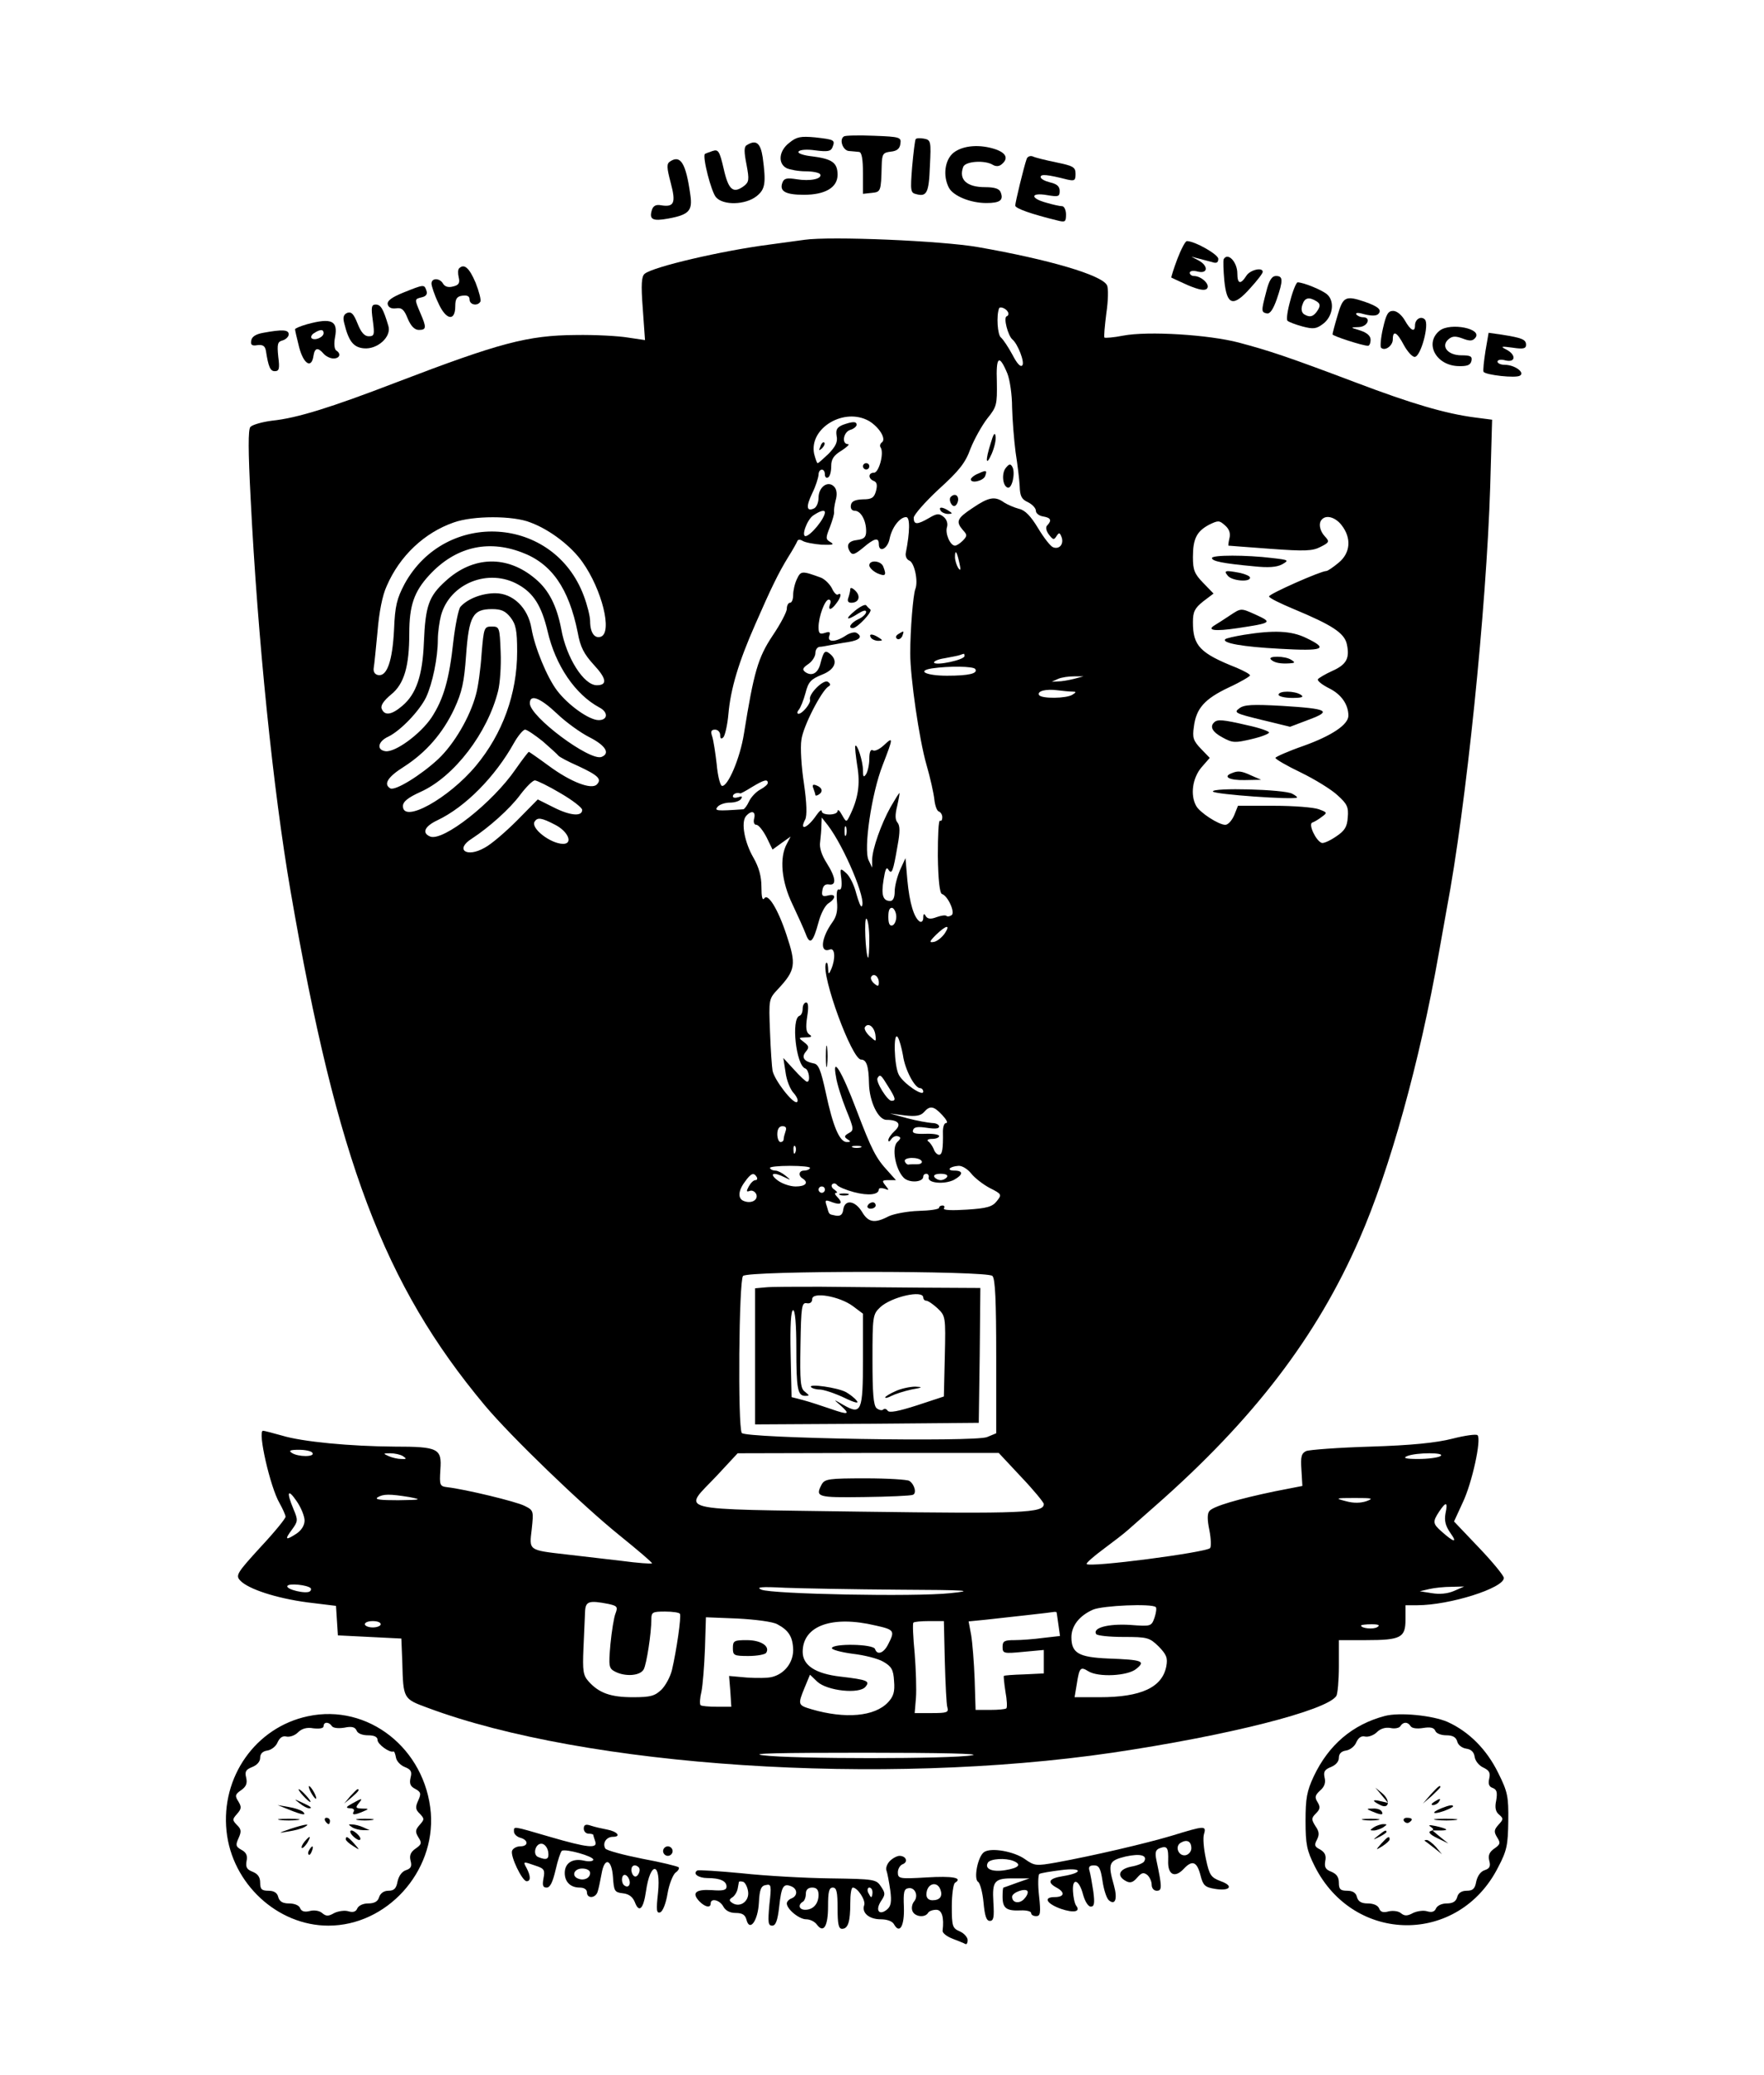 <?xml version="1.0" standalone="no"?>
<!DOCTYPE svg PUBLIC "-//W3C//DTD SVG 20010904//EN"
 "http://www.w3.org/TR/2001/REC-SVG-20010904/DTD/svg10.dtd">
<svg version="1.0" xmlns="http://www.w3.org/2000/svg"
 width="556pt" height="654pt" viewBox="0 0 556 654"
 preserveAspectRatio="xMidYMid meet">

<g transform="translate(0,654) scale(0.1,-0.1)"
fill="#000000" stroke="none">
<path d="M2660 6110 c-16 -10 -3 -45 16 -46 10 -1 25 -2 32 -3 8 -1 12 -22 12
-67 l0 -65 28 3 c28 3 29 4 31 85 1 38 4 42 29 45 19 2 28 9 30 25 3 20 -1 22
-83 25 -48 2 -91 1 -95 -2z"/>
<path d="M2488 6090 c-33 -25 -37 -65 -9 -80 11 -5 38 -10 60 -10 22 0 42 -4
46 -9 8 -15 -32 -23 -74 -16 -31 5 -40 3 -45 -11 -10 -27 10 -38 68 -38 67 0
106 23 106 63 0 38 -17 50 -79 58 -29 3 -48 10 -44 15 3 6 26 8 53 4 39 -5 49
-3 54 10 9 23 6 24 -55 31 -45 4 -58 2 -81 -17z"/>
<path d="M2886 6101 c-2 -3 -7 -42 -11 -87 -6 -76 -5 -82 13 -86 33 -9 40 4
43 89 4 78 3 82 -19 86 -12 2 -24 2 -26 -2z"/>
<path d="M2353 6082 c-8 -5 -8 -21 0 -61 9 -48 8 -55 -9 -68 -33 -24 -48 -12
-63 55 -13 56 -17 62 -35 56 -12 -4 -22 -8 -24 -9 -9 -8 20 -121 35 -137 23
-26 92 -24 127 3 28 22 31 41 20 123 -7 46 -21 57 -51 38z"/>
<path d="M3006 6059 c-28 -22 -35 -73 -15 -111 14 -26 68 -48 118 -48 43 0 55
9 45 34 -4 11 -19 16 -49 16 -58 0 -84 24 -69 64 7 18 69 22 94 6 9 -5 19 -5
27 2 22 18 15 35 -18 47 -50 17 -103 13 -133 -10z"/>
<path d="M3236 6039 c-9 -25 -36 -137 -36 -147 0 -9 51 -27 133 -47 24 -6 27
-5 27 19 0 14 -6 26 -12 26 -7 0 -30 5 -50 11 -52 14 -50 33 2 24 36 -6 40 -5
40 13 0 15 -9 22 -30 27 -16 4 -30 11 -30 17 0 10 21 8 84 -8 23 -5 26 -3 26
18 0 21 -7 25 -60 36 -34 7 -67 15 -75 19 -8 3 -17 -1 -19 -8z"/>
<path d="M2112 6031 c-11 -7 -11 -18 2 -67 17 -64 11 -78 -31 -71 -15 3 -24
-2 -28 -14 -10 -31 2 -37 51 -28 66 12 77 25 70 74 -14 101 -31 128 -64 106z"/>
<path d="M2535 5784 c-16 -2 -66 -9 -110 -15 -148 -19 -367 -70 -393 -92 -10
-8 -12 -33 -6 -110 l7 -99 -54 8 c-30 5 -103 9 -164 8 -152 -1 -241 -25 -565
-149 -208 -80 -314 -113 -392 -121 -32 -4 -63 -13 -69 -20 -7 -9 -7 -74 1
-226 22 -439 71 -920 126 -1238 146 -847 294 -1239 612 -1620 83 -99 307 -315
425 -410 58 -47 104 -86 102 -88 -2 -2 -45 1 -97 8 -51 6 -128 15 -172 20
-122 14 -118 12 -110 80 6 57 6 59 -22 73 -27 14 -190 53 -244 59 -24 3 -25 6
-22 55 5 67 -6 73 -145 73 -138 1 -290 15 -355 35 -29 8 -55 15 -59 15 -18 0
23 -179 52 -228 10 -18 19 -38 19 -43 0 -6 -36 -50 -80 -97 -73 -80 -78 -88
-63 -104 25 -27 114 -56 212 -69 l90 -11 3 -47 3 -46 100 -5 100 -5 3 -75 c3
-115 3 -115 79 -143 500 -187 1433 -248 2158 -142 365 54 677 133 707 179 4 6
8 48 8 94 l0 82 86 0 c110 0 124 8 124 65 l0 45 37 0 c102 0 273 54 273 86 0
7 -35 50 -79 96 l-78 82 28 61 c29 61 59 199 46 211 -4 4 -40 -1 -79 -11 -51
-13 -129 -21 -258 -25 -102 -3 -193 -10 -203 -14 -15 -7 -18 -18 -15 -59 l3
-51 -87 -17 c-115 -24 -194 -47 -206 -62 -7 -8 -7 -28 0 -61 5 -26 6 -52 2
-56 -15 -14 -382 -62 -389 -50 -2 3 22 24 53 47 31 23 66 50 77 60 11 10 50
44 85 75 311 273 511 535 645 843 96 219 190 559 250 900 9 50 20 113 25 140
61 321 125 947 137 1331 l6 211 -54 7 c-93 12 -201 44 -375 110 -217 82 -272
100 -369 126 -95 25 -286 37 -365 22 -30 -6 -57 -8 -59 -6 -2 2 1 36 6 76 6
40 7 80 2 89 -16 32 -183 81 -406 120 -113 20 -466 35 -548 23z m641 -226 c4
-6 3 -13 -3 -15 -11 -4 4 -61 18 -73 17 -14 40 -73 31 -82 -6 -6 -17 7 -31 34
-13 24 -29 48 -36 54 -11 8 -15 69 -6 92 3 7 21 0 27 -10z m-1 -195 c8 -20 15
-67 15 -107 1 -39 6 -102 11 -141 6 -38 12 -87 13 -108 1 -31 6 -41 26 -50 14
-7 25 -19 25 -27 0 -8 10 -16 23 -18 24 -4 28 -12 13 -28 -6 -5 -4 -17 5 -29
13 -17 16 -18 24 -5 8 12 10 12 16 -3 8 -22 -7 -40 -27 -32 -8 3 -29 30 -47
60 -23 38 -41 57 -60 61 -15 4 -36 13 -47 20 -29 21 -49 17 -99 -17 -50 -33
-54 -43 -31 -70 14 -15 14 -18 0 -33 -9 -9 -20 -16 -25 -16 -15 0 -32 39 -25
59 3 11 -1 24 -11 32 -14 11 -21 11 -46 -4 -38 -22 -48 -21 -48 1 0 9 36 50
79 90 64 58 84 83 100 128 12 30 36 73 53 95 30 37 31 44 30 115 -3 81 7 89
33 27z m-436 -150 c33 -20 56 -58 40 -68 -5 -4 -7 -11 -3 -16 11 -18 -6 -79
-21 -79 -19 0 -19 -19 -1 -26 10 -4 12 -13 7 -32 -6 -21 -13 -26 -41 -26 -25
-1 -36 -6 -38 -18 -2 -11 3 -18 12 -18 19 0 36 -30 36 -64 0 -19 -6 -25 -27
-28 -29 -3 -37 -16 -24 -37 8 -12 15 -9 41 12 36 31 50 34 50 12 0 -29 28 -15
34 17 7 35 32 68 52 68 13 0 12 -47 -1 -113 -2 -10 3 -21 11 -24 16 -6 29 -65
19 -90 -7 -19 -16 -128 -16 -203 0 -75 28 -270 51 -350 12 -41 23 -91 25 -110
2 -19 8 -36 14 -38 6 -2 11 -10 11 -18 0 -9 -3 -13 -7 -11 -5 3 -7 -47 -7
-111 1 -76 6 -118 13 -120 19 -6 43 -60 30 -67 -6 -4 -13 -5 -16 -2 -3 3 -17
1 -31 -4 -18 -7 -28 -6 -34 3 -5 10 -8 8 -8 -5 0 -10 -5 -15 -11 -12 -18 12
-32 57 -39 130 l-6 70 -17 -37 c-9 -21 -17 -51 -17 -68 0 -19 -5 -30 -14 -30
-23 0 -29 18 -21 67 5 32 9 42 15 32 11 -17 15 -7 29 75 8 43 8 63 0 73 -8 9
-8 25 -1 53 5 22 8 40 7 40 -2 0 -14 -20 -28 -44 -30 -54 -57 -131 -58 -165
l0 -26 -11 23 c-17 34 9 211 44 300 34 88 34 91 4 63 -14 -13 -29 -20 -35 -16
-7 4 -11 -6 -11 -27 0 -18 -5 -40 -10 -48 -8 -12 -10 -9 -10 12 0 28 -18 84
-24 77 -2 -2 1 -30 6 -63 10 -58 3 -104 -25 -160 -9 -18 -10 -18 -23 5 -7 13
-13 19 -14 13 0 -15 -50 -15 -50 -1 0 7 -8 0 -17 -13 -28 -41 -55 -51 -35 -13
6 12 5 51 -4 113 -8 52 -12 114 -8 138 5 42 63 154 85 168 8 4 7 9 -2 15 -14
8 -61 -39 -56 -56 4 -11 -24 -45 -36 -45 -5 0 -5 6 1 13 5 6 15 30 21 53 9 35
17 43 51 57 42 16 53 44 26 66 -16 13 -20 8 -30 -30 -7 -30 -26 -42 -47 -28
-11 8 -10 13 9 26 12 8 22 24 22 34 0 11 6 19 13 20 6 0 21 3 32 5 11 2 37 7
58 10 37 6 47 17 27 29 -6 4 -22 0 -35 -9 -32 -21 -59 -21 -51 0 4 12 1 14
-14 9 -16 -5 -20 -2 -20 18 0 33 20 87 32 87 6 0 8 -7 4 -15 -7 -20 4 -19 20
3 15 19 18 36 5 28 -4 -3 -13 6 -19 20 -7 13 -22 28 -34 33 -60 22 -64 22 -76
-4 -7 -14 -12 -37 -12 -50 0 -14 -4 -25 -10 -25 -5 0 -10 -8 -10 -19 0 -10
-20 -48 -45 -85 -46 -69 -59 -115 -90 -308 -12 -78 -52 -171 -70 -165 -5 2
-13 32 -16 68 -4 35 -10 74 -14 87 -6 17 -3 22 9 22 9 0 16 -8 16 -17 0 -11 3
-14 10 -7 5 5 13 39 16 74 7 79 32 163 85 283 49 112 72 160 104 212 14 22 26
44 28 49 2 6 9 6 17 1 8 -5 35 -10 60 -12 34 -1 41 0 28 8 -16 9 -16 13 -2 48
8 21 14 42 13 47 -1 5 1 21 5 37 5 17 4 33 -4 42 -19 22 -50 1 -50 -34 0 -16
-7 -31 -15 -34 -23 -10 -25 6 -5 48 11 22 19 48 20 58 0 21 20 23 20 1 0 -8 5
-12 10 -9 6 3 10 19 10 36 0 22 8 34 33 49 17 11 26 20 20 20 -21 0 -15 38 7
45 11 3 20 11 20 16 0 11 -12 11 -43 0 -19 -8 -23 -15 -20 -35 4 -19 -3 -33
-25 -56 -17 -16 -32 -30 -35 -30 -2 0 -7 14 -11 30 -16 81 95 147 173 103z
m-139 -288 c0 -19 -45 -74 -61 -75 -14 0 5 52 24 65 22 15 37 19 37 10z m-928
-32 c62 -23 129 -75 164 -125 61 -86 95 -221 58 -235 -20 -7 -34 13 -34 49 0
15 -9 51 -20 80 -94 252 -435 274 -565 37 -24 -46 -30 -68 -33 -144 -5 -98
-22 -148 -50 -143 -11 2 -16 11 -14 23 2 11 7 63 12 115 5 60 15 113 29 143
41 95 119 168 211 200 61 22 188 22 242 0z m2557 -9 c31 -40 28 -87 -10 -118
-17 -14 -34 -26 -39 -26 -17 0 -180 -72 -180 -80 0 -5 35 -22 78 -40 120 -50
159 -75 167 -110 10 -45 -1 -65 -46 -85 -22 -10 -42 -22 -45 -26 -3 -5 14 -18
36 -29 38 -19 60 -51 60 -86 0 -28 -52 -63 -141 -95 -49 -17 -89 -35 -89 -38
0 -4 36 -25 80 -46 45 -22 97 -54 116 -72 30 -27 35 -37 32 -70 -2 -30 -10
-42 -37 -60 -19 -13 -39 -22 -45 -20 -18 6 -43 59 -30 64 6 2 20 10 30 18 18
13 18 14 -9 24 -16 6 -79 11 -141 11 l-114 0 -12 -30 c-7 -16 -19 -30 -28 -30
-21 0 -81 39 -92 60 -19 35 -11 87 16 120 l27 31 -28 29 c-24 25 -27 35 -22
69 7 58 34 88 110 124 37 17 67 35 67 38 0 4 -19 14 -42 24 -116 46 -138 69
-138 144 0 33 6 44 32 65 l33 25 -33 34 c-27 28 -32 40 -32 81 0 58 12 81 51
102 29 14 32 14 50 -2 14 -12 18 -26 14 -41 -3 -13 -4 -23 -3 -23 2 0 61 -5
132 -10 109 -8 133 -7 158 6 28 14 29 17 14 33 -17 18 -21 43 -9 54 14 15 43
6 62 -19z m-2585 -85 c95 -35 149 -114 177 -253 8 -46 20 -68 51 -102 40 -43
43 -64 9 -64 -41 0 -96 87 -112 177 -14 73 -39 123 -81 158 -89 76 -197 73
-284 -7 -53 -48 -63 -78 -68 -193 -4 -104 -24 -163 -68 -200 -34 -29 -56 -32
-65 -9 -4 10 6 25 30 45 41 33 57 89 57 192 0 88 15 132 63 184 81 88 183 113
291 72z m1380 -34 c5 -22 4 -26 -4 -15 -5 8 -10 24 -10 34 0 26 6 18 14 -19z
m-1390 -68 c48 -27 73 -67 92 -147 25 -108 87 -199 163 -240 29 -15 27 -40 -2
-40 -30 0 -96 47 -131 93 -32 42 -71 137 -81 197 -11 64 -58 110 -114 110 -43
0 -88 -18 -110 -43 -6 -8 -16 -57 -22 -108 -13 -121 -31 -183 -69 -241 -35
-52 -114 -110 -145 -106 -29 4 -24 31 9 46 39 19 98 81 119 124 20 43 37 124
37 182 0 22 5 57 10 76 28 102 151 150 244 97z m-25 -103 c17 -22 21 -41 21
-108 0 -133 -46 -259 -130 -360 -86 -103 -230 -183 -230 -127 0 14 16 27 56
45 106 48 211 186 244 318 6 24 10 79 8 123 -3 78 -4 80 -28 80 -24 0 -25 -3
-32 -85 -3 -47 -11 -106 -18 -130 -19 -71 -69 -156 -119 -203 -55 -51 -136
-101 -151 -92 -22 13 -8 36 43 68 70 45 123 106 159 183 24 52 31 83 37 168 9
124 21 146 82 146 29 0 42 -6 58 -26z m1431 -122 c0 -12 -89 -31 -96 -21 -2 4
12 11 33 14 21 4 43 8 48 10 6 2 11 4 13 4 1 1 2 -3 2 -7z m34 -41 c9 -14 -20
-21 -89 -21 -65 0 -97 15 -48 23 54 8 132 7 137 -2z m311 -31 c-16 -4 -39 -8
-50 -8 l-20 -1 20 9 c11 5 34 8 50 8 l30 0 -30 -8z m-6 -40 c14 0 14 -2 1 -10
-19 -12 -97 -13 -105 -1 -7 13 23 20 59 15 16 -2 36 -4 45 -4z m-1624 -69 c28
-27 75 -61 103 -75 51 -26 66 -51 38 -62 -37 -14 -226 127 -226 169 0 30 32
18 85 -32z m-44 -88 c24 -21 46 -41 49 -45 3 -4 31 -19 63 -33 62 -29 75 -41
58 -58 -17 -17 -82 8 -150 58 -34 25 -63 45 -64 45 -2 0 -21 -25 -42 -55 -72
-105 -228 -228 -269 -212 -27 11 -18 32 22 51 89 42 183 138 242 244 13 23 29
42 35 42 6 0 31 -17 56 -37z m55 -163 c38 -22 69 -46 69 -53 0 -22 -39 -18
-90 8 l-50 25 -65 -66 c-36 -36 -81 -75 -102 -86 -57 -33 -96 -6 -40 29 52 34
119 93 152 138 19 25 39 45 46 45 6 0 43 -18 80 -40z m654 32 c0 -5 -11 -14
-24 -21 -13 -7 -29 -24 -35 -37 -6 -13 -14 -24 -18 -25 -85 -6 -92 -5 -81 8 6
7 23 13 39 13 15 0 31 5 35 12 5 8 2 9 -9 5 -10 -3 -17 -2 -17 3 0 8 14 13 23
9 1 -1 18 8 37 20 38 23 50 26 50 13z m-43 -112 c-3 -12 0 -20 7 -20 7 0 21
-18 32 -39 l19 -39 29 21 28 20 -12 -23 c-24 -44 -17 -119 18 -191 17 -36 36
-78 42 -94 13 -35 23 -25 40 38 7 27 21 54 32 60 24 16 23 31 -3 24 -16 -4
-20 -1 -17 16 2 15 9 21 21 19 24 -4 22 21 -7 67 -16 25 -24 49 -21 67 2 16 4
40 4 53 l1 24 19 -24 c52 -68 124 -239 107 -256 -3 -3 -10 15 -17 40 -6 25
-20 54 -31 64 -20 18 -21 18 -16 -18 2 -23 0 -35 -7 -33 -7 3 -9 -10 -7 -37 3
-29 -1 -48 -15 -67 -35 -49 -40 -98 -7 -85 16 6 18 -29 4 -62 -8 -18 -9 -18
-10 5 -1 14 -4 19 -7 13 -15 -38 82 -303 111 -303 17 0 24 -20 25 -75 1 -57
29 -115 55 -115 38 0 49 -14 26 -35 -11 -10 -20 -23 -20 -29 0 -6 4 -5 9 3 5
7 14 12 22 9 9 -3 9 -7 -3 -18 -18 -18 -6 -85 20 -112 17 -18 62 -15 62 3 0 5
4 9 10 9 5 0 9 -6 7 -12 -3 -18 51 -22 80 -7 29 16 30 29 1 29 -26 0 -16 13
13 15 11 1 29 -10 40 -24 11 -14 38 -35 59 -46 38 -19 38 -21 22 -41 -14 -18
-31 -23 -95 -27 -46 -3 -75 -2 -72 4 4 5 1 9 -4 9 -6 0 -11 -3 -11 -7 0 -5
-29 -9 -64 -10 -35 -1 -78 -9 -95 -17 -44 -23 -64 -20 -84 14 -22 36 -54 40
-59 8 -2 -17 -9 -22 -23 -20 -24 5 -21 2 -29 30 -7 20 -5 21 18 12 28 -10 34
-2 14 18 -7 7 -8 12 -2 12 5 0 2 4 -6 10 -8 5 -11 12 -7 17 5 4 11 3 15 -2 4
-6 28 -16 54 -23 46 -12 78 -8 78 9 0 4 8 5 18 2 15 -6 15 -5 3 10 -12 15 -11
17 10 17 l23 0 -25 28 c-38 41 -51 66 -99 192 -48 127 -78 174 -65 106 3 -22
18 -69 32 -104 25 -61 25 -65 8 -74 -14 -8 -15 -12 -4 -19 11 -7 11 -9 -2 -9
-23 0 -44 51 -66 155 -16 73 -23 91 -39 93 -30 6 -39 19 -24 37 11 13 10 18
-6 30 -18 14 -18 14 6 15 18 0 21 3 11 9 -10 7 -12 21 -7 55 5 30 4 46 -3 46
-6 0 -11 -9 -11 -19 0 -11 -4 -21 -10 -23 -27 -9 -11 -156 18 -166 12 -4 17
-42 6 -42 -4 0 -22 17 -41 38 l-34 37 7 -45 c3 -25 15 -55 26 -66 11 -13 15
-24 10 -28 -12 -7 -71 69 -77 99 -2 11 -6 66 -8 123 -4 102 -4 103 25 134 56
60 58 78 27 171 -27 82 -59 133 -70 115 -6 -8 -9 5 -9 36 0 34 -8 62 -25 92
-28 48 -40 111 -24 131 17 20 32 16 26 -7z m-627 -20 c41 -21 57 -60 25 -60
-39 0 -103 49 -90 70 9 14 21 13 65 -10z m917 -32 c-3 -7 -5 -2 -5 12 0 14 2
19 5 13 2 -7 2 -19 0 -25z m158 -258 c0 -13 -6 -25 -12 -27 -9 -3 -13 6 -13
27 0 21 4 30 13 28 6 -3 12 -15 12 -28z m-85 -72 c0 -34 -2 -59 -4 -57 -8 10
-13 129 -5 123 5 -3 9 -33 9 -66z m238 20 c-9 -13 -24 -25 -34 -27 -16 -3 -15
1 6 22 32 31 47 34 28 5z m-208 -155 c0 -13 -3 -13 -15 -3 -8 7 -12 16 -9 21
8 13 24 1 24 -18z m-11 -164 c3 -24 3 -24 -18 -5 -11 10 -18 23 -15 28 10 16
29 2 33 -23z m87 -65 c6 -45 37 -104 54 -104 5 0 10 -5 10 -11 0 -17 -63 26
-77 53 -15 28 -18 141 -3 118 5 -8 12 -34 16 -56z m-47 -98 c24 -38 26 -46 11
-46 -13 0 -51 61 -44 72 8 13 11 10 33 -26z m171 -91 c13 -14 19 -25 12 -25
-6 0 -10 -12 -10 -27 1 -54 -2 -73 -12 -73 -6 0 -14 8 -17 18 -4 9 -11 20 -17
24 -6 4 -1 8 12 8 12 0 22 4 22 9 0 5 -20 8 -44 7 -32 -1 -42 2 -38 12 3 10
16 11 43 7 26 -4 39 -3 39 4 0 6 -10 11 -22 11 -13 1 -48 7 -78 15 l-55 15 47
-6 c34 -4 50 -1 60 10 19 22 31 20 58 -9z m-494 -51 c-3 -9 -6 -20 -6 -25 0
-5 -4 -9 -10 -9 -5 0 -10 11 -10 25 0 16 6 25 16 25 11 0 14 -5 10 -16z m31
-66 c-3 -8 -6 -5 -6 6 -1 11 2 17 5 13 3 -3 4 -12 1 -19z m206 15 c-7 -2 -19
-2 -25 0 -7 3 -2 5 12 5 14 0 19 -2 13 -5z m192 -43 c3 -5 -3 -10 -14 -10 -12
0 -24 0 -28 -1 -4 0 -9 4 -11 10 -5 14 45 15 53 1z m-352 -22 c-2 -5 -11 -8
-19 -8 -16 0 -19 -16 -4 -25 20 -13 9 -25 -22 -25 -18 0 -44 9 -58 20 -27 21
-13 27 23 9 21 -10 21 -10 3 5 -11 9 -25 16 -32 16 -7 0 -15 3 -17 8 -3 4 26
7 63 7 37 0 66 -3 63 -7z m-168 -28 c3 -5 2 -10 -4 -10 -6 0 -15 -9 -21 -20
-8 -15 -8 -18 3 -14 8 3 17 -2 21 -11 6 -18 -16 -30 -39 -21 -20 7 -19 32 3
61 19 27 28 30 37 15z m600 0 c-3 -5 -12 -10 -20 -10 -8 0 -17 5 -20 10 -4 6
5 10 20 10 15 0 24 -4 20 -10z m-385 -40 c0 -5 -4 -10 -10 -10 -5 0 -10 5 -10
10 0 6 5 10 10 10 6 0 10 -4 10 -10z m528 -272 c9 -9 12 -79 12 -254 l0 -242
-29 -12 c-40 -16 -762 -4 -773 13 -13 21 -9 482 4 495 17 17 769 17 786 0z
m-2143 -558 c8 -13 -45 -13 -65 0 -11 7 -6 10 22 10 20 0 40 -4 43 -10z m285
-10 c12 -8 12 -10 -5 -9 -11 0 -29 4 -40 9 -18 8 -18 9 5 9 14 0 32 -4 40 -9z
m1949 -66 c39 -41 71 -80 71 -85 0 -28 -65 -31 -578 -24 -604 9 -561 -2 -452
114 l65 70 411 1 412 0 71 -76z m1321 66 c-8 -5 -40 -9 -70 -9 -40 0 -49 3
-35 9 29 12 124 12 105 0z m-3580 -203 c0 -15 -10 -31 -25 -41 -35 -23 -39
-20 -15 12 19 26 20 30 5 65 -23 55 -18 66 10 25 14 -20 25 -48 25 -61z m330
74 c41 -8 38 -9 -35 -10 -55 0 -75 2 -65 9 18 11 38 11 100 1z m3017 -13 c-18
-6 -40 -7 -65 0 -35 9 -33 10 28 10 55 0 61 -1 37 -10z m249 -39 c-4 -23 0
-39 16 -62 23 -32 10 -29 -29 6 -27 24 -28 30 -7 62 22 33 28 31 20 -6z
m-3577 -235 c2 -2 2 -7 -2 -10 -10 -10 -78 6 -71 17 5 9 62 3 73 -7z m1851 -5
c223 -1 244 -3 165 -11 -111 -12 -561 -3 -595 11 -19 8 -1 10 75 6 55 -2 215
-5 355 -6z m1753 -4 c-21 -9 -46 -11 -70 -7 l-38 6 30 7 c17 4 48 7 70 7 l40
1 -32 -14z m-2665 -41 c27 -6 30 -9 22 -30 -5 -12 -12 -56 -16 -97 -6 -69 -5
-76 14 -86 32 -17 80 -14 91 7 9 17 24 113 24 158 0 22 4 24 43 24 23 0 45 -3
47 -7 5 -9 -11 -117 -25 -177 -5 -21 -20 -49 -33 -62 -21 -20 -34 -24 -90 -24
-70 0 -107 13 -140 50 -17 19 -19 33 -16 104 2 44 4 96 5 114 1 35 12 38 74
26z m1725 -10 c3 -3 1 -18 -4 -33 -10 -28 -11 -28 -78 -23 -68 4 -118 -9 -106
-29 4 -5 42 -9 86 -9 76 0 82 -2 111 -30 25 -26 29 -36 24 -63 -13 -66 -79
-97 -210 -97 l-79 0 7 42 c8 52 12 55 36 40 32 -20 124 -15 151 7 31 25 20 29
-88 33 -93 4 -116 17 -116 67 0 36 25 68 68 87 30 13 186 20 198 8z m-313 -16
c1 -2 3 -19 6 -39 l5 -36 -53 -6 c-29 -4 -70 -7 -90 -7 -32 0 -38 -3 -38 -21
0 -21 3 -22 65 -16 l65 6 0 -37 0 -37 -62 -3 c-34 -1 -63 -3 -64 -5 -1 -1 1
-23 5 -49 5 -27 6 -50 3 -53 -3 -3 -26 -5 -51 -5 l-46 0 -3 97 c-2 53 -7 115
-11 139 l-8 43 51 5 c72 8 210 23 219 25 4 0 7 0 7 -1z m-880 -38 c36 -19 49
-40 50 -81 0 -40 -27 -75 -66 -85 -14 -4 -50 -4 -80 -2 l-56 5 4 -49 3 -48
-46 0 c-25 0 -48 2 -51 5 -3 4 -2 23 3 43 4 20 9 81 11 136 l3 98 100 -4 c56
-3 111 -10 125 -18z m-1250 0 c0 -5 -11 -10 -25 -10 -14 0 -25 5 -25 10 0 6
11 10 25 10 14 0 25 -4 25 -10z m1560 -4 c59 -13 61 -17 40 -58 -14 -29 -35
-37 -42 -16 -6 16 -132 18 -136 3 -1 -5 28 -13 65 -18 36 -4 80 -15 97 -25 26
-15 32 -25 34 -61 3 -34 -2 -49 -19 -67 -42 -45 -135 -53 -241 -22 -43 13 -44
14 -22 68 l17 41 23 -22 c31 -29 133 -40 152 -16 15 18 6 22 -79 32 -78 9
-119 35 -119 78 0 82 92 116 230 83z m218 -113 c2 -71 5 -136 8 -145 5 -16 -2
-18 -49 -18 l-54 0 4 48 c2 26 0 89 -4 140 -5 51 -7 95 -4 97 2 3 25 5 50 5
l46 0 3 -127z m1363 108 c-12 -8 -51 -4 -51 5 0 2 15 4 33 4 22 0 28 -3 18 -9z
m-1277 -404 c-64 -12 -569 -12 -659 0 -48 6 53 8 319 8 245 0 371 -3 340 -8z"/>
<path d="M3123 5144 c-18 -56 -16 -77 3 -34 8 19 14 43 12 55 -2 14 -7 7 -15
-21z"/>
<path d="M3171 5066 c-15 -17 -11 -58 5 -63 14 -5 25 47 15 65 -6 11 -10 10
-20 -2z"/>
<path d="M3083 5047 c-13 -5 -23 -14 -23 -18 0 -14 39 -5 45 10 7 19 4 20 -22
8z"/>
<path d="M2997 4974 c-9 -9 4 -35 14 -28 5 3 9 12 9 20 0 14 -12 19 -23 8z"/>
<path d="M2965 4930 c3 -5 14 -10 23 -10 15 0 15 2 2 10 -20 13 -33 13 -25 0z"/>
<path d="M2586 5133 c-6 -14 -5 -15 5 -6 7 7 10 15 7 18 -3 3 -9 -2 -12 -12z"/>
<path d="M2720 5070 c0 -5 5 -10 10 -10 6 0 10 5 10 10 0 6 -4 10 -10 10 -5 0
-10 -4 -10 -10z"/>
<path d="M2740 4758 c0 -7 11 -18 25 -25 26 -11 30 -7 19 21 -7 19 -44 22 -44
4z"/>
<path d="M2680 4683 c0 -6 -3 -18 -6 -27 -4 -10 -1 -16 9 -16 24 0 31 20 13
38 -9 9 -16 11 -16 5z"/>
<path d="M2695 4615 c-34 -28 -27 -33 10 -9 16 10 25 12 25 5 0 -6 -11 -17
-25 -23 -23 -11 -34 -28 -17 -28 14 0 64 53 55 59 -4 3 -10 9 -13 13 -3 4 -19
-4 -35 -17z"/>
<path d="M2831 4541 c-8 -5 -9 -11 -3 -15 5 -3 12 1 16 9 6 17 6 18 -13 6z"/>
<path d="M2745 4530 c3 -5 14 -10 23 -10 15 0 15 2 2 10 -20 13 -33 13 -25 0z"/>
<path d="M2564 4054 c3 -8 6 -18 6 -20 0 -3 5 -2 10 1 15 9 12 22 -6 29 -12 5
-15 2 -10 -10z"/>
<path d="M3820 4781 c0 -10 34 -17 131 -26 47 -5 73 -3 90 6 23 13 21 14 -31
20 -82 10 -190 10 -190 0z"/>
<path d="M3870 4725 c13 -16 70 -21 70 -6 0 5 -14 11 -31 15 -47 9 -53 8 -39
-9z"/>
<path d="M3875 4599 c-16 -11 -37 -24 -45 -29 -29 -17 -2 -21 71 -10 106 16
110 18 60 41 -51 23 -48 23 -86 -2z"/>
<path d="M3921 4539 c-30 -5 -57 -11 -59 -14 -12 -12 56 -24 171 -30 139 -8
157 -1 84 34 -47 23 -102 25 -196 10z"/>
<path d="M4006 4461 c10 -10 29 -14 59 -12 17 1 18 3 5 11 -19 13 -77 13 -64
1z"/>
<path d="M4030 4350 c0 -5 19 -10 43 -10 31 0 38 3 27 10 -20 13 -70 13 -70 0z"/>
<path d="M3906 4307 c-18 -13 -12 -16 70 -36 l90 -22 58 22 c76 28 62 35 -84
44 -92 5 -119 4 -134 -8z"/>
<path d="M3827 4263 c-15 -14 -5 -31 27 -48 31 -17 39 -17 90 -5 31 7 56 17
56 21 0 4 -31 15 -69 23 -77 18 -94 19 -104 9z"/>
<path d="M3883 4103 c-30 -11 -9 -23 40 -22 l52 1 -30 13 c-32 15 -43 16 -62
8z"/>
<path d="M3823 4045 c3 -9 256 -27 265 -19 2 1 -5 7 -15 12 -25 14 -254 20
-250 7z"/>
<path d="M2603 3210 c0 -30 2 -43 4 -27 2 15 2 39 0 55 -2 15 -4 2 -4 -28z"/>
<path d="M2648 2773 c6 -2 18 -2 25 0 6 3 1 5 -13 5 -14 0 -19 -2 -12 -5z"/>
<path d="M2735 2740 c-3 -5 1 -10 9 -10 9 0 16 5 16 10 0 6 -4 10 -9 10 -6 0
-13 -4 -16 -10z"/>
<path d="M2413 2482 l-33 -3 0 -215 0 -214 353 2 352 3 3 213 2 212 -182 1
c-101 1 -246 2 -323 3 -77 0 -155 0 -172 -2z m275 -59 l32 -24 0 -143 c0 -165
-5 -177 -61 -145 -33 19 -33 19 -11 0 34 -30 27 -32 -30 -12 -29 10 -69 23
-88 28 l-35 9 -3 137 c-2 89 1 137 8 137 6 0 10 -44 10 -119 0 -130 4 -151 28
-151 14 0 14 1 -1 13 -14 10 -16 31 -14 147 2 122 4 135 20 132 10 -2 17 3 17
13 0 24 86 9 128 -22z m222 27 c0 -5 4 -10 9 -10 6 0 22 -11 36 -24 25 -24 26
-26 23 -151 l-3 -127 -85 -28 c-59 -19 -87 -24 -92 -17 -4 6 -10 8 -14 4 -4
-4 -13 -2 -21 4 -10 9 -13 47 -13 153 0 137 1 143 24 165 35 33 136 56 136 31z"/>
<path d="M2556 2168 c3 -4 15 -8 27 -8 12 0 46 -11 76 -25 37 -18 50 -20 41
-10 -7 9 -23 21 -34 27 -26 14 -117 27 -110 16z"/>
<path d="M2823 2155 c-18 -8 -33 -17 -33 -20 0 -3 9 -1 20 5 12 6 40 15 63 20
35 6 37 8 12 9 -16 0 -45 -6 -62 -14z"/>
<path d="M2590 1861 c-21 -40 -15 -42 133 -40 78 1 147 4 154 7 13 4 6 33 -11
44 -6 4 -68 8 -138 8 -116 0 -128 -2 -138 -19z"/>
<path d="M2310 1345 c0 -23 3 -25 49 -25 28 0 53 5 56 10 13 21 -17 40 -61 40
-40 0 -44 -2 -44 -25z"/>
<path d="M3711 5724 c-12 -32 -20 -58 -19 -59 2 -1 25 -12 52 -24 36 -15 53
-18 60 -11 12 12 -17 40 -41 40 -7 0 -13 5 -13 10 0 6 11 8 25 4 33 -8 34 18
3 35 l-23 12 23 -6 c12 -3 31 -8 42 -11 14 -5 20 -2 20 10 0 14 -74 56 -99 56
-5 0 -18 -25 -30 -56z"/>
<path d="M3857 5723 c-2 -5 -1 -35 2 -68 8 -78 28 -84 82 -23 21 23 39 46 39
51 0 16 -41 6 -52 -13 -18 -28 -28 -25 -28 8 0 36 -30 68 -43 45z"/>
<path d="M1447 5694 c-4 -4 -4 -17 -1 -29 4 -17 0 -24 -18 -28 -14 -4 -25 -1
-31 8 -10 19 -37 20 -37 1 0 -7 9 -35 21 -60 24 -55 54 -61 54 -11 0 23 5 31
23 33 15 2 22 -2 22 -12 0 -17 25 -22 34 -7 3 5 -4 32 -15 60 -20 47 -36 61
-52 45z"/>
<path d="M3991 5620 c-16 -61 -16 -64 2 -68 10 -2 20 13 31 44 21 61 20 74 -2
74 -13 0 -22 -13 -31 -50z"/>
<path d="M4067 5593 c-9 -32 -13 -60 -9 -64 4 -4 25 -12 47 -18 34 -9 44 -8
65 8 31 23 38 71 13 93 -16 14 -75 38 -93 38 -4 0 -15 -26 -23 -57z m83 -3
c11 -7 12 -14 4 -27 -13 -21 -25 -25 -43 -14 -8 5 -11 16 -6 30 7 23 21 26 45
11z"/>
<path d="M1272 5618 c-37 -15 -52 -26 -50 -37 2 -10 12 -15 26 -13 18 3 26 -4
37 -32 10 -24 22 -36 35 -36 24 0 25 7 5 53 -19 45 -19 44 5 50 13 3 18 10 14
21 -7 20 -7 20 -72 -6z"/>
<path d="M4216 5546 c-9 -30 -16 -57 -16 -60 0 -5 95 -36 112 -36 4 0 8 8 8
19 0 12 -11 22 -32 29 -33 10 -33 10 -5 11 28 1 40 31 13 31 -8 0 -17 4 -21 9
-3 6 7 6 27 0 21 -5 36 -5 42 1 13 13 0 24 -43 39 -60 20 -68 16 -85 -43z"/>
<path d="M1175 5530 c6 -45 5 -50 -13 -50 -13 0 -24 12 -35 40 -12 30 -19 38
-32 34 -12 -5 -15 -14 -10 -33 14 -57 29 -76 62 -79 43 -4 88 37 77 71 -16 54
-24 67 -40 67 -13 0 -15 -8 -9 -50z"/>
<path d="M4359 5505 c-7 -30 -9 -58 -6 -61 12 -12 37 6 37 26 0 30 13 24 35
-18 11 -20 26 -37 34 -37 19 0 47 103 32 118 -12 12 -31 1 -31 -19 0 -23 -14
-16 -32 16 -10 17 -25 30 -37 30 -16 0 -22 -11 -32 -55z"/>
<path d="M968 5518 c-21 -6 -38 -13 -38 -16 0 -4 6 -29 13 -57 14 -53 39 -68
45 -27 4 26 14 28 32 7 7 -8 21 -15 31 -15 20 0 25 15 9 25 -6 4 -8 21 -4 42
10 52 -11 62 -88 41z m52 -28 c0 -13 -28 -25 -38 -16 -3 4 0 11 8 16 20 13 30
12 30 0z"/>
<path d="M4538 5498 c-49 -39 -13 -109 57 -112 30 -1 40 3 43 17 3 14 -4 17
-32 17 -43 0 -66 29 -40 51 12 10 22 10 44 2 23 -9 32 -8 40 2 24 29 -78 49
-112 23z"/>
<path d="M830 5491 c-23 -4 -36 -12 -38 -24 -3 -14 2 -18 19 -15 17 2 24 -2
27 -17 8 -52 14 -65 28 -65 14 0 16 8 11 46 -4 40 -2 47 14 51 10 3 19 12 19
19 0 15 -20 16 -80 5z"/>
<path d="M4682 5433 c-5 -32 -8 -61 -6 -65 6 -10 102 -21 115 -12 16 10 -17
34 -48 34 -13 0 -23 5 -23 10 0 6 11 8 25 4 33 -8 34 18 3 34 -20 10 -17 11
20 6 33 -5 42 -3 42 9 0 17 -13 22 -76 32 l-42 6 -10 -58z"/>
<path d="M970 1130 c-164 -35 -274 -191 -256 -362 17 -165 160 -298 321 -298
184 0 337 169 323 355 -17 203 -198 346 -388 305z m76 -31 c4 -6 20 -8 39 -5
24 5 34 2 39 -9 3 -9 18 -15 36 -15 20 0 30 -5 30 -15 0 -13 38 -41 50 -36 3
1 6 -8 8 -19 2 -12 15 -25 28 -30 20 -8 23 -15 18 -34 -4 -18 -1 -27 15 -35
18 -10 19 -15 9 -37 -9 -20 -9 -28 5 -41 15 -16 15 -18 0 -35 -14 -16 -15 -22
-4 -40 11 -17 10 -22 -9 -35 -16 -11 -20 -22 -16 -38 5 -18 1 -25 -14 -30 -13
-4 -23 -18 -27 -36 -4 -22 -11 -29 -29 -29 -14 0 -25 -8 -29 -20 -4 -14 -15
-20 -35 -20 -16 0 -30 -7 -34 -16 -4 -10 -13 -13 -27 -9 -12 4 -32 1 -45 -5
-19 -11 -26 -11 -39 0 -8 7 -25 10 -39 6 -16 -4 -26 -1 -30 9 -3 9 -18 15 -35
15 -20 0 -30 6 -34 20 -3 14 -14 20 -31 20 -21 0 -26 5 -26 25 0 18 -7 28 -24
35 -18 7 -22 14 -19 33 4 18 -1 28 -16 36 -18 10 -19 15 -9 37 9 20 9 28 -5
41 -15 16 -15 18 0 35 14 16 15 22 4 40 -11 17 -10 22 9 35 16 11 20 22 16 39
-5 20 -1 26 19 34 15 6 25 17 25 29 0 13 8 21 23 23 12 2 27 13 32 26 7 15 16
21 28 18 10 -2 26 3 36 13 12 12 28 17 49 13 20 -2 32 0 32 7 0 14 17 14 26 0z"/>
<path d="M980 890 c6 -11 13 -20 16 -20 2 0 0 9 -6 20 -6 11 -13 20 -16 20 -2
0 0 -9 6 -20z"/>
<path d="M955 880 c10 -11 20 -20 23 -20 3 0 -3 9 -13 20 -10 11 -20 20 -23
20 -3 0 3 -9 13 -20z"/>
<path d="M1104 878 l-19 -23 23 19 c21 18 27 26 19 26 -2 0 -12 -10 -23 -22z"/>
<path d="M944 856 c11 -9 24 -16 30 -16 12 0 7 5 -24 19 -24 11 -24 11 -6 -3z"/>
<path d="M1110 855 c-20 -11 -21 -14 -7 -15 10 0 15 -4 12 -10 -7 -12 2 -12
30 0 19 8 18 9 -4 9 -20 1 -21 3 -11 16 15 18 12 18 -20 0z"/>
<path d="M910 836 c42 -17 58 -20 45 -7 -6 5 -26 12 -45 15 l-35 6 35 -14z"/>
<path d="M883 803 c15 -2 39 -2 55 0 15 2 2 4 -28 4 -30 0 -43 -2 -27 -4z"/>
<path d="M1025 800 c3 -5 8 -10 11 -10 2 0 4 5 4 10 0 6 -5 10 -11 10 -5 0 -7
-4 -4 -10z"/>
<path d="M1128 803 c12 -2 32 -2 45 0 12 2 2 4 -23 4 -25 0 -35 -2 -22 -4z"/>
<path d="M915 775 c-40 -14 -40 -14 -5 -8 19 3 42 9 50 14 22 12 1 9 -45 -6z"/>
<path d="M1110 780 c8 -5 24 -9 35 -9 l20 0 -20 9 c-11 5 -27 9 -35 9 -13 1
-13 0 0 -9z"/>
<path d="M1110 755 c7 -8 17 -15 22 -15 6 0 5 7 -2 15 -7 8 -17 15 -22 15 -6
0 -5 -7 2 -15z"/>
<path d="M960 735 c-7 -9 -11 -17 -9 -20 3 -2 10 5 17 15 14 24 10 26 -8 5z"/>
<path d="M1090 742 c0 -4 10 -13 23 -21 22 -14 22 -14 3 8 -20 22 -26 25 -26
13z"/>
<path d="M975 709 c-4 -6 -5 -12 -2 -15 2 -3 7 2 10 11 7 17 1 20 -8 4z"/>
<path d="M4365 1131 c-102 -27 -177 -91 -224 -190 -22 -47 -26 -70 -26 -141 0
-74 4 -93 29 -143 124 -246 454 -248 578 -3 28 53 31 71 32 146 1 77 -2 92
-32 152 -36 73 -91 129 -159 160 -48 21 -152 31 -198 19z m81 -32 c4 -7 20 -9
39 -6 24 4 35 1 39 -9 3 -8 18 -14 35 -14 20 0 30 -6 34 -19 2 -11 15 -21 28
-23 16 -2 25 -11 27 -26 2 -13 14 -28 28 -34 18 -9 22 -16 18 -34 -4 -17 -1
-26 11 -30 13 -5 15 -14 11 -39 -5 -23 -2 -36 9 -45 14 -12 14 -15 -2 -32 -14
-16 -15 -22 -4 -40 11 -17 10 -22 -9 -35 -16 -11 -20 -22 -16 -38 5 -18 1 -25
-14 -30 -13 -4 -23 -18 -27 -36 -4 -23 -11 -29 -30 -29 -16 0 -27 -7 -30 -20
-4 -14 -14 -20 -33 -20 -16 0 -30 -7 -34 -16 -4 -10 -13 -13 -27 -9 -12 4 -32
1 -45 -5 -18 -10 -27 -10 -38 -1 -8 7 -25 9 -39 6 -17 -5 -26 -2 -30 9 -4 10
-18 16 -36 16 -20 0 -30 6 -34 20 -3 14 -14 20 -31 20 -21 0 -26 5 -26 25 0
18 -7 28 -24 35 -18 7 -22 14 -19 33 4 18 -1 28 -16 37 -18 9 -19 14 -10 31 8
16 7 26 -5 43 -13 21 -13 25 2 40 13 13 14 20 5 35 -10 16 -8 22 8 37 14 12
18 25 14 41 -4 18 0 25 20 33 15 6 25 17 25 29 0 13 8 21 23 23 12 2 27 13 32
26 7 15 16 21 28 18 10 -2 27 4 37 14 11 11 27 16 43 13 13 -3 28 0 31 6 9 14
23 14 32 0z"/>
<path d="M4509 883 l-24 -28 28 24 c15 14 27 26 27 28 0 8 -8 1 -31 -24z"/>
<path d="M4355 881 l20 -24 -22 5 c-28 7 -30 2 -4 -11 29 -16 35 13 8 36 l-22
18 20 -24z"/>
<path d="M4520 860 c-9 -6 -10 -10 -3 -10 6 0 15 5 18 10 8 12 4 12 -15 0z"/>
<path d="M4543 840 c-34 -14 -28 -21 7 -9 17 6 30 13 30 15 0 6 -12 4 -37 -6z"/>
<path d="M4325 830 c28 -12 37 -12 30 0 -3 6 -16 10 -28 9 -21 0 -21 -1 -2 -9z"/>
<path d="M4298 803 c12 -2 32 -2 45 0 12 2 2 4 -23 4 -25 0 -35 -2 -22 -4z"/>
<path d="M4425 800 c4 -6 11 -8 16 -5 14 9 11 15 -7 15 -8 0 -12 -5 -9 -10z"/>
<path d="M4528 803 c18 -2 45 -2 60 0 15 2 0 4 -33 4 -33 0 -45 -2 -27 -4z"/>
<path d="M4330 780 c-13 -9 -13 -10 0 -10 8 0 22 5 30 10 13 9 13 10 0 10 -8
0 -22 -5 -30 -10z"/>
<path d="M4509 782 c11 -8 11 -10 0 -14 -9 -3 0 -12 21 -22 l35 -17 -25 20
-25 21 24 0 c30 0 25 5 -14 14 -19 4 -25 3 -16 -2z"/>
<path d="M4344 754 c-18 -14 -18 -15 4 -4 12 6 22 13 22 15 0 8 -5 6 -26 -11z"/>
<path d="M4354 729 c-19 -22 -19 -22 4 -8 12 8 22 17 22 21 0 12 -6 9 -26 -13z"/>
<path d="M4491 737 c2 -1 15 -11 29 -22 l25 -20 -19 23 c-11 12 -24 22 -29 22
-6 0 -8 -1 -6 -3z"/>
<path d="M1840 776 c0 -9 7 -16 15 -16 8 0 15 -2 15 -4 0 -2 3 -11 6 -20 9
-24 -23 -21 -143 14 -120 35 -113 34 -113 16 0 -7 9 -16 20 -19 26 -7 26 -27
0 -27 -11 0 -23 -6 -26 -14 -6 -17 32 -96 46 -96 13 0 13 16 0 41 -12 22 -12
22 28 8 28 -9 30 -14 25 -40 -4 -22 -2 -29 10 -29 11 0 19 17 28 55 7 31 16
58 20 61 12 7 99 -17 99 -28 0 -5 -13 -7 -30 -3 -36 8 -60 -8 -60 -39 0 -28
18 -46 47 -46 14 0 23 -6 23 -15 0 -21 28 -19 34 3 3 9 8 34 12 55 9 54 32 48
36 -10 3 -44 5 -48 31 -51 19 -2 31 -11 38 -28 13 -35 27 -22 35 34 14 97 48
93 38 -5 -6 -54 -5 -65 7 -61 8 3 18 28 23 59 5 30 17 59 25 66 9 6 13 14 10
17 -3 3 -55 16 -115 27 -60 12 -112 26 -116 32 -10 17 3 37 24 37 27 0 14 17
-19 23 -16 3 -38 8 -50 12 -17 6 -23 3 -23 -9z m-112 -74 c3 -22 -4 -27 -31
-16 -20 7 -9 46 12 42 9 -2 17 -13 19 -26z m285 -48 c9 -9 -4 -35 -14 -28 -5
3 -9 12 -9 20 0 14 12 19 23 8z m-153 -18 c0 -16 -19 -25 -37 -18 -23 8 -14
32 12 32 15 0 25 -6 25 -14z m123 -20 c6 -16 -2 -28 -14 -20 -12 7 -11 34 0
34 5 0 11 -6 14 -14z"/>
<path d="M3695 754 c-83 -25 -251 -64 -366 -85 -63 -11 -68 -11 -99 11 -34 24
-106 37 -128 22 -20 -13 -34 -85 -19 -94 6 -4 14 -33 17 -65 4 -43 9 -58 20
-58 12 0 14 12 11 59 -4 68 3 76 69 75 l45 0 -40 -14 c-22 -8 -41 -15 -42 -15
-2 0 -3 -13 -3 -29 0 -36 12 -45 57 -43 18 1 33 -3 33 -8 0 -6 7 -10 16 -10
13 0 15 9 9 64 -4 35 -3 66 1 69 5 3 36 8 68 12 67 9 73 -8 6 -19 -44 -7 -51
-19 -20 -36 28 -15 25 -30 -6 -30 -37 0 -25 -21 20 -37 41 -14 63 -9 48 10 -5
7 -9 27 -10 45 -3 46 20 37 32 -11 6 -21 16 -37 24 -37 11 0 13 10 8 48 -4 26
-9 55 -12 65 -4 12 0 17 14 17 16 0 21 -9 27 -49 4 -28 13 -55 20 -61 20 -17
28 4 16 47 -20 70 -16 78 37 91 46 10 70 4 58 -16 -3 -5 -22 -13 -41 -16 -38
-8 -46 -29 -17 -45 14 -8 23 -5 36 10 14 16 20 18 32 9 8 -7 14 -21 14 -31 0
-11 7 -19 16 -19 17 0 17 11 -1 96 -5 24 -3 33 10 38 24 9 28 2 27 -39 -2 -45
21 -56 49 -26 27 29 42 23 53 -21 8 -31 14 -37 45 -42 48 -8 61 9 19 24 -31
12 -36 18 -47 70 -7 32 -10 67 -6 79 8 27 1 26 -100 -5z m60 -40 c0 -10 -8
-20 -18 -22 -22 -4 -35 27 -16 39 20 12 34 5 34 -17z m-561 -40 c27 -11 18
-22 -25 -29 -42 -7 -67 4 -55 24 8 12 55 15 80 5z m33 -121 c-15 -15 -37 -11
-37 8 0 14 44 29 49 17 2 -6 -4 -17 -12 -25z"/>
<path d="M2090 705 c0 -8 7 -15 15 -15 8 0 15 7 15 15 0 8 -7 15 -15 15 -8 0
-15 -7 -15 -15z"/>
<path d="M2805 674 c-9 -9 -14 -23 -11 -30 3 -8 8 -35 12 -62 5 -37 2 -51 -10
-61 -24 -20 -38 -4 -20 25 15 22 15 26 1 47 -15 23 -20 24 -160 26 -80 1 -205
8 -278 16 -73 7 -137 11 -141 9 -16 -10 3 -24 32 -24 39 0 60 -9 60 -27 0 -11
-11 -14 -47 -11 -51 3 -64 -9 -38 -36 18 -18 35 -21 35 -6 0 18 29 11 40 -10
7 -13 21 -20 39 -20 21 0 30 -6 34 -22 10 -38 36 -3 39 55 2 41 7 53 22 55 17
4 18 -1 11 -62 -5 -56 -4 -66 9 -66 11 0 17 16 22 60 7 64 13 74 38 64 20 -8
21 -30 1 -38 -8 -3 -15 -10 -15 -16 0 -18 39 -50 61 -50 12 0 27 -7 34 -17 21
-28 35 -5 35 58 0 46 3 59 15 59 12 0 15 -14 15 -65 0 -49 3 -65 14 -65 19 0
26 22 26 81 0 27 3 49 8 49 15 0 41 -40 36 -55 -9 -24 15 -45 52 -45 20 0 37
-6 42 -16 18 -32 33 -4 31 54 -2 47 0 58 14 60 21 4 33 -24 18 -42 -6 -7 -9
-21 -5 -30 7 -18 39 -22 49 -6 3 6 15 10 26 10 18 0 25 -24 20 -66 -1 -7 13
-18 31 -25 18 -7 36 -14 41 -17 4 -2 7 4 7 12 0 9 -11 22 -25 28 -23 10 -25
16 -25 79 0 37 5 71 10 74 26 16 -7 22 -90 17 -85 -5 -90 -4 -90 16 0 11 7 23
16 26 17 7 10 26 -11 26 -7 0 -21 -7 -30 -16z m-447 -97 c4 -30 -25 -51 -49
-36 -11 7 -12 11 -1 18 7 4 15 17 17 27 2 10 4 21 4 22 1 2 7 2 14 0 6 -3 13
-16 15 -31z m606 7 c8 -21 -1 -34 -25 -34 -12 0 -19 7 -19 18 0 34 33 45 44
16z m-384 -17 c0 -28 -17 -47 -42 -47 -19 0 -24 15 -8 25 6 3 10 15 10 26 0
12 7 19 20 19 14 0 20 -7 20 -23z m170 8 c0 -8 -2 -15 -4 -15 -2 0 -6 7 -10
15 -3 8 -1 15 4 15 6 0 10 -7 10 -15z"/>
</g>
</svg>
